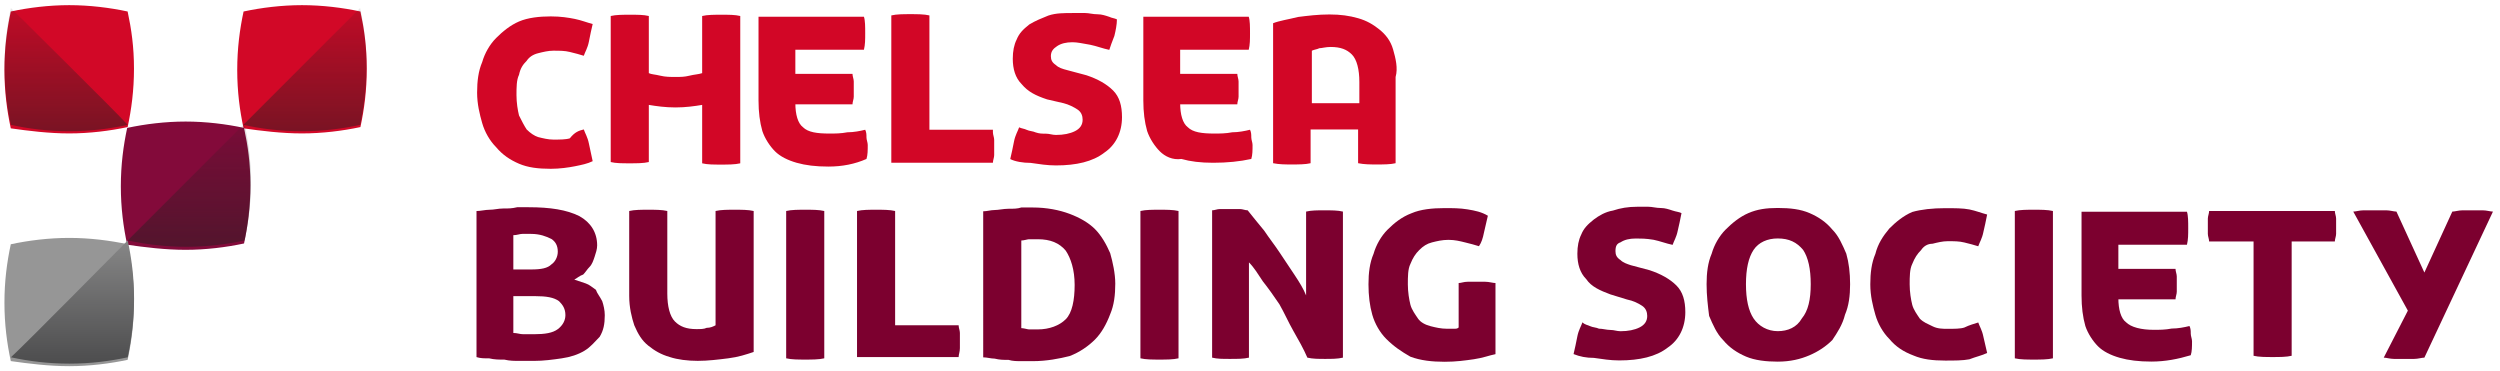 <?xml version="1.0" encoding="utf-8"?>
<!-- Generator: Adobe Illustrator 21.0.0, SVG Export Plug-In . SVG Version: 6.00 Build 0)  -->
<svg version="1.1"
	 id="svg2985" inkscape:version="0.48.2 r9819" sodipodi:docname="AAA.svg" xmlns:cc="http://creativecommons.org/ns#" xmlns:dc="http://purl.org/dc/elements/1.1/" xmlns:inkscape="http://www.inkscape.org/namespaces/inkscape" xmlns:rdf="http://www.w3.org/1999/02/22-rdf-syntax-ns#" xmlns:sodipodi="http://sodipodi.sourceforge.net/DTD/sodipodi-0.dtd" xmlns:svg="http://www.w3.org/2000/svg"
	 xmlns="http://www.w3.org/2000/svg" xmlns:xlink="http://www.w3.org/1999/xlink" x="0px" y="0px" viewBox="0 0 250 37.1"
	 style="enable-background:new 0 0 250 37.1;" xml:space="preserve">
<style type="text/css">
	.st0{clip-path:url(#SVGID_2_);}
	.st1{fill:#D20827;}
	.st2{fill:#969696;}
	.st3{fill:#830A3A;}
	.st4{fill:url(#path7345_1_);}
	.st5{fill:url(#path7363_1_);}
	.st6{fill:url(#path7381_1_);}
	.st7{fill:url(#path7399_1_);}
	.st8{fill:#D20626;}
	.st9{fill:#7C002F;}
</style>
<sodipodi:namedview  bordercolor="#666666" borderopacity="1" fit-margin-bottom="0.5" fit-margin-left="0.5" fit-margin-right="0.5" fit-margin-top="0.5" gridtolerance="10" guidetolerance="10" id="namedview2987" inkscape:current-layer="g2993" inkscape:cx="734.46739" inkscape:cy="-208.73483" inkscape:pageopacity="0" inkscape:pageshadow="2" inkscape:window-height="899" inkscape:window-maximized="0" inkscape:window-width="1074" inkscape:window-x="822" inkscape:window-y="62" inkscape:zoom="0.54896123" objecttolerance="10" pagecolor="#ffffff" showgrid="false">
	</sodipodi:namedview>
<g id="g2993" transform="matrix(1.25,0,0,-1.25,-1137.69,166.196)" inkscape:groupmode="layer" inkscape:label="report-and-accounts-2013">
	<g id="g6125">
		<g>
			<defs>
				<rect id="SVGID_1_" x="-151.7" y="-105.2" width="1516.5" height="1052.4"/>
			</defs>
			<clipPath id="SVGID_2_">
				<use xlink:href="#SVGID_1_"  style="overflow:visible;"/>
			</clipPath>
			<g id="g6127" class="st0">
			</g>
		</g>
	</g>
	<g id="g7313" transform="matrix(1.016,0,0,1.016,915.689,122.283)">
		<path id="path7315" inkscape:connector-curvature="0" class="st1" d="M0,0c1.6,0,3.2,0.2,4.6,0.5c0.3,1.4,0.5,2.9,0.5,4.6
			S4.9,8.2,4.6,9.6C3.2,9.9,1.6,10.1,0,10.1s-3.2-0.2-4.6-0.5c-0.3-1.4-0.5-2.9-0.5-4.6s0.2-3.2,0.5-4.6C-3.2,0.2-1.6,0,0,0"/>
	</g>
	<g id="g7317" transform="matrix(1.016,0,0,1.016,934.312,122.283)">
		<path id="path7319" inkscape:connector-curvature="0" class="st1" d="M0,0c1.6,0,3.2,0.2,4.6,0.5c0.3,1.4,0.5,2.9,0.5,4.6
			S4.9,8.2,4.6,9.6C3.2,9.9,1.6,10.1,0,10.1s-3.2-0.2-4.6-0.5c-0.3-1.4-0.5-2.9-0.5-4.6s0.2-3.2,0.5-4.6C-3.2,0.2-1.6,0,0,0"/>
	</g>
	<g id="g7321" transform="matrix(1.016,0,0,1.016,915.689,103.663)">
		<path id="path7323" inkscape:connector-curvature="0" class="st2" d="M0,0c1.6,0,3.2,0.2,4.6,0.5c0.3,1.4,0.5,2.9,0.5,4.6
			S4.9,8.2,4.6,9.6C3.2,9.9,1.6,10.1,0,10.1s-3.2-0.2-4.6-0.5c-0.3-1.4-0.5-2.9-0.5-4.6s0.2-3.2,0.5-4.6C-3.2,0.2-1.6,0,0,0"/>
	</g>
	<g id="g7325" transform="matrix(1.016,0,0,1.016,925.001,112.971)">
		<path id="path7327" inkscape:connector-curvature="0" class="st3" d="M0,0c1.6,0,3.2,0.2,4.6,0.5c0.3,1.4,0.5,2.9,0.5,4.6
			S4.9,8.2,4.6,9.6C3.2,9.9,1.6,10.1,0,10.1s-3.2-0.2-4.6-0.5c-0.3-1.4-0.5-2.9-0.5-4.6s0.2-3.2,0.5-4.6C-3.2,0.2-1.6,0,0,0"/>
	</g>
	<g id="g7329" transform="matrix(1.016,0,0,1.016,867.944,-679.47)">
		<g id="g7331">
			<g id="g7337">
				
					<linearGradient id="path7345_1_" gradientUnits="userSpaceOnUse" x1="-119.788" y1="464.478" x2="-118.788" y2="464.478" gradientTransform="matrix(0 12.241 12.241 0 -5629.307 2246.553)">
					<stop  offset="0" style="stop-color:#231F20;stop-opacity:0.5"/>
					<stop  offset="1" style="stop-color:#231F20;stop-opacity:0"/>
				</linearGradient>
				<path id="path7345" inkscape:connector-curvature="0" class="st4" d="M60.8,789.9c0.3-1.4,0.5-2.9,0.5-4.6s-0.2-3.2-0.5-4.6
					c-1.4-0.3-2.9-0.5-4.6-0.5c-1.6,0-3.2,0.2-4.6,0.5C52.6,781.7,59.8,788.9,60.8,789.9"/>
			</g>
		</g>
	</g>
	<g id="g7347" transform="matrix(1.016,0,0,1.016,867.944,-679.47)">
		<g id="g7349">
			<g id="g7355">
				
					<linearGradient id="path7363_1_" gradientUnits="userSpaceOnUse" x1="-119.788" y1="464.478" x2="-118.788" y2="464.478" gradientTransform="matrix(0 12.241 12.241 0 -5638.59 2237.413)">
					<stop  offset="0" style="stop-color:#4D4D4E"/>
					<stop  offset="1" style="stop-color:#969696"/>
				</linearGradient>
				<path id="path7363" inkscape:connector-curvature="0" class="st5" d="M51.6,780.7c0.3-1.4,0.5-2.9,0.5-4.6
					c0-1.6-0.2-3.2-0.5-4.6c-1.4-0.3-2.9-0.5-4.6-0.5s-3.2,0.2-4.6,0.5C43.5,772.5,50.7,779.8,51.6,780.7"/>
			</g>
		</g>
	</g>
	<g id="g7365" transform="matrix(1.016,0,0,1.016,867.944,-679.47)">
		<g id="g7367">
			<g id="g7373">
				
					<linearGradient id="path7381_1_" gradientUnits="userSpaceOnUse" x1="-119.788" y1="442.344" x2="-118.788" y2="442.344" gradientTransform="matrix(0 12.241 -12.241 0 5461.594 2255.733)">
					<stop  offset="0" style="stop-color:#231F20;stop-opacity:0.5"/>
					<stop  offset="1" style="stop-color:#231F20;stop-opacity:0"/>
				</linearGradient>
				<path id="path7381" inkscape:connector-curvature="0" class="st6" d="M42.4,799c-0.3-1.4-0.5-2.9-0.5-4.6s0.2-3.2,0.5-4.6
					c1.4-0.3,2.9-0.5,4.6-0.5s3.2,0.2,4.6,0.5C50.6,790.9,43.3,798.1,42.4,799"/>
			</g>
		</g>
	</g>
	<g id="g7383" transform="matrix(1.016,0,0,1.016,867.944,-679.47)">
		<g id="g7385">
			<g id="g7391">
				
					<linearGradient id="path7399_1_" gradientUnits="userSpaceOnUse" x1="-119.788" y1="464.478" x2="-118.788" y2="464.478" gradientTransform="matrix(0 12.241 12.241 0 -5620.196 2255.733)">
					<stop  offset="0" style="stop-color:#231F20;stop-opacity:0.5"/>
					<stop  offset="1" style="stop-color:#231F20;stop-opacity:0"/>
				</linearGradient>
				<path id="path7399" inkscape:connector-curvature="0" class="st7" d="M69.9,799c0.3-1.4,0.5-2.9,0.5-4.6s-0.2-3.2-0.5-4.6
					c-1.4-0.3-2.9-0.5-4.6-0.5s-3.2,0.2-4.6,0.5C61.8,790.9,69,798.1,69.9,799"/>
			</g>
		</g>
	</g>
	<g id="g7417" transform="matrix(1.016,0,0,1.016,1000.115,125.006)">
		<path id="path7419" inkscape:connector-curvature="0" class="st8" d="M-6.1,0C-7,0.3-7.6,0.6-8.1,1.2c-0.5,0.5-0.7,1.2-0.7,2
			c0,0.6,0.1,1.1,0.3,1.5c0.2,0.5,0.5,0.8,1,1.2C-7,6.2-6.5,6.4-6,6.6C-5.4,6.8-4.8,6.8-4,6.8c0.3,0,0.6,0,0.9,0
			c0.3,0,0.6-0.1,1-0.1c0.3,0,0.6-0.1,0.9-0.2C-1,6.4-0.8,6.4-0.6,6.3C-0.6,5.9-0.7,5.4-0.8,5C-1,4.5-1.1,4.2-1.2,3.9
			C-1.7,4-2.2,4.2-2.7,4.3c-0.6,0.1-1,0.2-1.4,0.2c-0.5,0-0.9-0.1-1.2-0.3C-5.6,4-5.8,3.8-5.8,3.4c0-0.3,0.1-0.5,0.4-0.7
			c0.2-0.2,0.5-0.3,0.9-0.4L-3,1.9c0.9-0.3,1.6-0.7,2.1-1.2c0.5-0.5,0.7-1.2,0.7-2.1c0-1.2-0.5-2.2-1.4-2.8c-0.9-0.7-2.2-1-3.8-1
			c-0.7,0-1.3,0.1-2,0.2C-8-5-8.6-4.9-9-4.7c0.1,0.4,0.2,0.9,0.3,1.4c0.1,0.5,0.3,0.8,0.4,1.1c0.2-0.1,0.4-0.1,0.6-0.2
			c0.2-0.1,0.5-0.1,0.7-0.2c0.3-0.1,0.5-0.1,0.8-0.1c0.3,0,0.5-0.1,0.8-0.1c0.6,0,1.1,0.1,1.5,0.3c0.4,0.2,0.6,0.5,0.6,0.9
			c0,0.3-0.1,0.6-0.4,0.8c-0.3,0.2-0.7,0.4-1.1,0.5L-6.1,0"/>
	</g>
	<g id="g7421" transform="matrix(1.016,0,0,1.016,1015.296,131.677)">
		<path id="path7423" inkscape:connector-curvature="0" class="st8" d="M-48.2,0c0.4,0.1,1,0.1,1.5,0.1c0.6,0,1.1,0,1.5-0.1v-11.6
			c-0.4-0.1-1-0.1-1.5-0.1c-0.6,0-1.1,0-1.5,0.1V-7c-0.6-0.1-1.3-0.2-2.1-0.2c-0.8,0-1.5,0.1-2.1,0.2v-4.5c-0.4-0.1-1-0.1-1.5-0.1
			c-0.6,0-1.1,0-1.5,0.1V0c0.4,0.1,1,0.1,1.5,0.1c0.6,0,1.1,0,1.5-0.1v-4.5c0.2-0.1,0.5-0.1,0.9-0.2c0.4-0.1,0.8-0.1,1.2-0.1
			c0.4,0,0.7,0,1.1,0.1c0.4,0.1,0.7,0.1,1,0.2L-48.2,0"/>
	</g>
	<g id="g7433" transform="matrix(1.016,0,0,1.016,1041.547,124.711)">
		<path id="path7435" inkscape:connector-curvature="0" class="st8" d="M-66.7,0c0-0.9,0.2-1.6,0.6-1.9c0.4-0.4,1.1-0.5,2.1-0.5
			c0.4,0,0.9,0,1.4,0.1c0.5,0,1,0.1,1.4,0.2c0.1-0.2,0.1-0.4,0.1-0.6c0-0.2,0.1-0.4,0.1-0.6c0-0.4,0-0.8-0.1-1.1
			C-62-4.8-63-5-64.1-5c-1,0-1.8,0.1-2.5,0.3c-0.7,0.2-1.3,0.5-1.7,0.9c-0.4,0.4-0.8,1-1,1.6c-0.2,0.7-0.3,1.5-0.3,2.4v6.6h8.3
			c0.1-0.3,0.1-0.8,0.1-1.3c0-0.5,0-0.9-0.1-1.3h-5.4V2.3h4.5c0-0.2,0.1-0.4,0.1-0.6c0-0.2,0-0.4,0-0.6s0-0.4,0-0.6
			c0-0.2-0.1-0.4-0.1-0.6H-66.7"/>
	</g>
	<g id="g7433_1_" transform="matrix(1.016,0,0,1.016,1041.547,124.711)">
		<path id="path7435_1_" inkscape:connector-curvature="0" class="st8" d="M-36.4,0c0-0.9,0.2-1.6,0.6-1.9c0.4-0.4,1.1-0.5,2.1-0.5
			c0.4,0,0.9,0,1.4,0.1c0.5,0,1,0.1,1.4,0.2c0.1-0.2,0.1-0.4,0.1-0.6c0-0.2,0.1-0.4,0.1-0.6c0-0.4,0-0.8-0.1-1.1
			c-0.9-0.2-1.9-0.3-3-0.3c-1,0-1.8,0.1-2.5,0.3C-37-4.5-37.6-4.2-38-3.8c-0.4,0.4-0.8,1-1,1.6c-0.2,0.7-0.3,1.5-0.3,2.4v6.6h8.3
			c0.1-0.3,0.1-0.8,0.1-1.3c0-0.5,0-0.9-0.1-1.3h-5.4V2.3h4.5c0-0.2,0.1-0.4,0.1-0.6c0-0.2,0-0.4,0-0.6s0-0.4,0-0.6
			c0-0.2-0.1-0.4-0.1-0.6H-36.4"/>
	</g>
	<g id="g7437" transform="matrix(1.016,0,0,1.016,951.219,106.32)">
		<path id="path7439" inkscape:connector-curvature="0" class="st9" d="M0,0c0.3,0,0.5-0.1,0.8-0.1c0.3,0,0.6,0,0.8,0
			c0.9,0,1.5,0.1,1.9,0.4C3.9,0.6,4.1,1,4.1,1.4c0,0.5-0.2,0.8-0.5,1.1c-0.4,0.3-1,0.4-1.9,0.4H0V0z M1.4,5C2.2,5,2.7,5.1,3,5.4
			c0.3,0.2,0.5,0.6,0.5,1c0,0.5-0.2,0.8-0.5,1C2.6,7.6,2.1,7.8,1.4,7.8c-0.3,0-0.5,0-0.7,0S0.3,7.7,0,7.7V5H1.4z M-2.9,9.6
			c0.3,0,0.7,0.1,1,0.1c0.4,0,0.7,0.1,1.1,0.1s0.7,0,1.1,0.1c0.3,0,0.7,0,0.9,0c1.7,0,3-0.2,4-0.7c0.9-0.5,1.4-1.3,1.4-2.3
			c0-0.3-0.1-0.6-0.2-0.9C6.3,5.7,6.2,5.4,6,5.2C5.8,5,5.7,4.8,5.5,4.6C5.2,4.5,5,4.3,4.8,4.2C5.1,4.1,5.4,4,5.7,3.9
			c0.3-0.1,0.5-0.3,0.8-0.5C6.6,3.1,6.8,2.9,7,2.5c0.1-0.3,0.2-0.7,0.2-1.1c0-0.7-0.1-1.2-0.4-1.7C6.4-0.7,6.1-1.1,5.6-1.4
			C5.1-1.7,4.5-1.9,3.8-2C3.1-2.1,2.4-2.2,1.6-2.2c-0.3,0-0.7,0-1.1,0c-0.4,0-0.8,0-1.2,0.1c-0.4,0-0.8,0-1.2,0.1
			C-2.3-2-2.6-2-2.9-1.9V9.6"/>
	</g>
	<g id="g7441" transform="matrix(1.016,0,0,1.016,967.397,116.077)">
		<path id="path7443" inkscape:connector-curvature="0" class="st9" d="M0,0c0.4,0.1,1,0.1,1.5,0.1S2.6,0.1,3,0v-11.1
			c-0.6-0.2-1.2-0.4-2-0.5c-0.8-0.1-1.6-0.2-2.4-0.2c-0.8,0-1.6,0.1-2.2,0.3c-0.7,0.2-1.2,0.5-1.7,0.9c-0.5,0.4-0.8,0.9-1.1,1.6
			c-0.2,0.6-0.4,1.4-0.4,2.3V0c0.4,0.1,1,0.1,1.5,0.1s1.1,0,1.5-0.1v-6.5c0-1,0.2-1.8,0.6-2.2c0.4-0.4,0.9-0.6,1.7-0.6
			c0.3,0,0.6,0,0.8,0.1C-0.4-9.2-0.2-9.1,0-9L0,0"/>
	</g>
	<g id="g7445" transform="matrix(1.016,0,0,1.016,973.046,116.077)">
		<path id="path7447" inkscape:connector-curvature="0" class="st9" d="M0,0c0.4,0.1,1,0.1,1.5,0.1S2.6,0.1,3,0v-11.6
			c-0.4-0.1-1-0.1-1.5-0.1s-1.1,0-1.5,0.1V0"/>
	</g>
	<g id="g7449" transform="matrix(1.016,0,0,1.016,986.842,106.933)">
		<path id="path7451" inkscape:connector-curvature="0" class="st9" d="M0,0c0-0.2,0.1-0.4,0.1-0.6c0-0.2,0-0.4,0-0.6
			c0-0.2,0-0.4,0-0.6C0.1-2.1,0-2.3,0-2.5h-8V9c0.4,0.1,1,0.1,1.5,0.1S-5.4,9.1-5,9l0-9H0"/>
	</g>
	<g id="g7449_1_" transform="matrix(1.016,0,0,1.016,986.842,106.933)">
		<path id="path7451_1_" inkscape:connector-curvature="0" class="st8" d="M2.7,15.2c0-0.2,0.1-0.4,0.1-0.6c0-0.2,0-0.4,0-0.6
			c0-0.2,0-0.4,0-0.6c0-0.2-0.1-0.4-0.1-0.6h-8v11.6c0.4,0.1,1,0.1,1.5,0.1s1.1,0,1.5-0.1l0-9H2.7"/>
	</g>
	<g id="g7453" transform="matrix(1.016,0,0,1.016,991.856,106.706)">
		<path id="path7455" inkscape:connector-curvature="0" class="st9" d="M0,0c0.2,0,0.5-0.1,0.6-0.1c0.2,0,0.4,0,0.7,0
			c0.9,0,1.7,0.3,2.2,0.8s0.7,1.5,0.7,2.7c0,1.2-0.3,2.1-0.7,2.7C3,6.7,2.3,7,1.3,7C1.1,7,0.8,7,0.6,7C0.5,7,0.2,6.9,0,6.9V0z
			 M-3,9.2c0.3,0,0.6,0.1,0.9,0.1c0.3,0,0.7,0.1,1.1,0.1c0.4,0,0.7,0,1,0.1c0.3,0,0.6,0,0.9,0C2,9.5,3,9.3,3.8,9
			c0.8-0.3,1.5-0.7,2-1.2c0.5-0.5,0.9-1.2,1.2-1.9c0.2-0.7,0.4-1.6,0.4-2.4c0-0.9-0.1-1.7-0.4-2.4C6.7,0.3,6.3-0.4,5.8-0.9
			c-0.5-0.5-1.2-1-2-1.3C3-2.4,2-2.6,0.9-2.6c-0.3,0-0.6,0-0.9,0c-0.3,0-0.7,0-1,0.1c-0.4,0-0.7,0-1.1,0.1c-0.3,0-0.6,0.1-0.9,0.1
			V9.2"/>
	</g>
	<g id="g7457" transform="matrix(1.016,0,0,1.016,1001.386,116.077)">
		<path id="path7459" inkscape:connector-curvature="0" class="st9" d="M0,0c0.4,0.1,1,0.1,1.5,0.1S2.6,0.1,3,0v-11.6
			c-0.4-0.1-1-0.1-1.5-0.1s-1.1,0-1.5,0.1V0"/>
	</g>
	<g id="g7461" transform="matrix(1.016,0,0,1.016,1017.586,104.346)">
		<path id="path7463" inkscape:connector-curvature="0" class="st9" d="M0,0c-0.4-0.1-0.9-0.1-1.4-0.1s-1,0-1.4,0.1
			c-0.3,0.7-0.7,1.4-1.1,2.1S-4.6,3.5-5,4.2C-5.4,4.8-5.9,5.5-6.3,6C-6.7,6.6-7,7.1-7.4,7.5V0c-0.4-0.1-0.9-0.1-1.5-0.1
			c-0.6,0-1,0-1.4,0.1v11.6c0.2,0,0.4,0.1,0.6,0.1c0.2,0,0.5,0,0.8,0c0.3,0,0.5,0,0.8,0c0.2,0,0.4-0.1,0.6-0.1
			c0.4-0.5,0.8-1,1.3-1.6C-5.8,9.4-5.4,8.9-5,8.3c0.4-0.6,0.8-1.2,1.2-1.8c0.4-0.6,0.7-1.1,0.9-1.6v6.6c0.4,0.1,0.9,0.1,1.4,0.1
			c0.6,0,1.1,0,1.5-0.1L0,0"/>
	</g>
	<g id="g7465" transform="matrix(1.016,0,0,1.016,1026.844,110.314)">
		<path id="path7467" inkscape:connector-curvature="0" class="st9" d="M0,0c0.2,0,0.4,0.1,0.7,0.1c0.3,0,0.5,0,0.7,0
			c0.2,0,0.5,0,0.7,0C2.4,0.1,2.7,0,2.9,0v-5.6C2.4-5.7,1.9-5.9,1.2-6s-1.4-0.2-2.3-0.2c-1,0-1.9,0.1-2.7,0.4
			C-4.5-5.4-5.1-5-5.7-4.4c-0.5,0.5-0.9,1.2-1.1,1.9C-7-1.8-7.1-1-7.1-0.1c0,0.9,0.1,1.7,0.4,2.4c0.2,0.7,0.6,1.4,1.1,1.9
			c0.5,0.5,1.1,1,1.9,1.3C-3,5.8-2.1,5.9-1.1,5.9c0.6,0,1.2,0,1.8-0.1c0.6-0.1,1.1-0.2,1.6-0.5C2.2,4.9,2.1,4.4,2,4
			C1.9,3.5,1.8,3.2,1.6,2.9C1.3,3,0.9,3.1,0.5,3.2C0.1,3.3-0.3,3.4-0.8,3.4c-0.5,0-0.9-0.1-1.3-0.2c-0.4-0.1-0.7-0.3-1-0.6
			c-0.3-0.3-0.5-0.6-0.7-1.1c-0.2-0.4-0.2-1-0.2-1.6c0-0.6,0.1-1.2,0.2-1.6c0.1-0.4,0.4-0.8,0.6-1.1s0.6-0.5,1-0.6
			c0.4-0.1,0.8-0.2,1.3-0.2c0.2,0,0.3,0,0.5,0c0.2,0,0.3,0,0.4,0.1L0,0"/>
	</g>
	<g id="g7469" transform="matrix(1.016,0,0,1.016,1038.983,109.406)">
		<path id="path7471" inkscape:connector-curvature="0" class="st9" d="M0,0c-0.8,0.3-1.5,0.6-1.9,1.2c-0.5,0.5-0.7,1.2-0.7,2
			c0,0.6,0.1,1.1,0.3,1.5c0.2,0.5,0.5,0.8,1,1.2c0.4,0.3,0.9,0.6,1.5,0.7c0.6,0.2,1.2,0.3,1.9,0.3c0.3,0,0.6,0,0.9,0
			c0.3,0,0.6-0.1,1-0.1c0.3,0,0.6-0.1,0.9-0.2c0.3-0.1,0.5-0.1,0.7-0.2C5.5,5.9,5.4,5.4,5.3,5C5.2,4.5,5,4.2,4.9,3.9
			C4.4,4,3.9,4.2,3.4,4.3C2.8,4.4,2.4,4.4,2,4.4c-0.5,0-0.9-0.1-1.2-0.3C0.5,4,0.4,3.8,0.4,3.4c0-0.3,0.1-0.5,0.4-0.7
			C1,2.5,1.3,2.4,1.6,2.3l1.5-0.4c0.9-0.3,1.6-0.7,2.1-1.2c0.5-0.5,0.7-1.2,0.7-2.1c0-1.2-0.5-2.2-1.4-2.8c-0.9-0.7-2.2-1-3.8-1
			c-0.7,0-1.3,0.1-2,0.2C-1.9-5-2.4-4.9-2.9-4.7c0.1,0.4,0.2,0.9,0.3,1.4c0.1,0.5,0.3,0.8,0.4,1.1C-2-2.4-1.8-2.4-1.6-2.5
			s0.5-0.1,0.7-0.2C-0.6-2.7-0.3-2.8,0-2.8c0.3,0,0.5-0.1,0.8-0.1c0.6,0,1.1,0.1,1.5,0.3c0.4,0.2,0.6,0.5,0.6,0.9
			c0,0.3-0.1,0.6-0.4,0.8C2.2-0.7,1.8-0.5,1.3-0.4L0,0"/>
	</g>
	<g id="g7473" transform="matrix(1.016,0,0,1.016,1049.829,110.223)">
		<path id="path7475" inkscape:connector-curvature="0" class="st9" d="M0,0c0-1.2,0.2-2.1,0.6-2.7c0.4-0.6,1.1-1,1.9-1
			c0.8,0,1.5,0.3,1.9,1C4.9-2.1,5.1-1.2,5.1,0S4.9,2.1,4.5,2.7C4,3.3,3.4,3.6,2.5,3.6c-0.8,0-1.5-0.3-1.9-0.9C0.2,2.1,0,1.2,0,0z
			 M2.5-6.1c-0.9,0-1.8,0.1-2.5,0.4c-0.7,0.3-1.3,0.7-1.8,1.3c-0.5,0.5-0.8,1.2-1.1,1.9C-3-1.7-3.1-0.9-3.1,0c0,0.9,0.1,1.7,0.4,2.4
			c0.2,0.7,0.6,1.4,1.1,1.9c0.5,0.5,1.1,1,1.8,1.3S1.6,6,2.5,6C3.5,6,4.3,5.9,5,5.6c0.7-0.3,1.3-0.7,1.8-1.3
			c0.5-0.5,0.8-1.2,1.1-1.9C8.1,1.7,8.2,0.9,8.2,0c0-0.9-0.1-1.7-0.4-2.4C7.6-3.2,7.2-3.8,6.8-4.4C6.3-4.9,5.7-5.3,5-5.6
			C4.3-5.9,3.5-6.1,2.5-6.1"/>
	</g>
	<g id="g7477" transform="matrix(1.016,0,0,1.016,1068.412,107.159)">
		<path id="path7479" inkscape:connector-curvature="0" class="st9" d="M0,0c0.1-0.3,0.3-0.6,0.4-1.1C0.5-1.5,0.6-2,0.7-2.4
			C0.3-2.6-0.2-2.7-0.7-2.9C-1.2-3-1.9-3-2.6-3c-1,0-1.8,0.1-2.5,0.4C-5.9-2.3-6.5-1.9-7-1.3c-0.5,0.5-0.9,1.2-1.1,1.9
			S-8.5,2.1-8.5,3c0,0.9,0.1,1.7,0.4,2.4C-7.9,6.2-7.5,6.8-7,7.4c0.5,0.5,1.1,1,1.8,1.3C-4.5,8.9-3.6,9-2.6,9C-1.9,9-1.2,9-0.7,8.9
			c0.5-0.1,1-0.3,1.4-0.4C0.6,8,0.5,7.5,0.4,7.1C0.3,6.6,0.1,6.3,0,6c-0.3,0.1-0.7,0.2-1.1,0.3c-0.4,0.1-0.8,0.1-1.3,0.1
			c-0.4,0-0.8-0.1-1.2-0.2C-4,6.2-4.3,6-4.5,5.7C-4.8,5.4-5,5.1-5.2,4.6c-0.2-0.4-0.2-1-0.2-1.6c0-0.6,0.1-1.2,0.2-1.6
			s0.4-0.8,0.6-1.1C-4.3,0-4-0.1-3.6-0.3s0.8-0.2,1.2-0.2c0.5,0,1,0,1.3,0.1C-0.7-0.2-0.3-0.1,0,0"/>
	</g>
	<g id="g7477_1_" transform="matrix(1.016,0,0,1.016,1068.412,107.159)">
		<path id="path7479_1_" inkscape:connector-curvature="0" class="st8" d="M-109.8,15.2c0.1-0.3,0.3-0.6,0.4-1.1
			c0.1-0.5,0.2-0.9,0.3-1.4c-0.4-0.2-0.9-0.3-1.4-0.4c-0.5-0.1-1.2-0.2-1.9-0.2c-1,0-1.8,0.1-2.5,0.4c-0.7,0.3-1.3,0.7-1.8,1.3
			c-0.5,0.5-0.9,1.2-1.1,1.9c-0.2,0.7-0.4,1.5-0.4,2.4c0,0.9,0.1,1.7,0.4,2.4c0.2,0.7,0.6,1.4,1.1,1.9c0.5,0.5,1.1,1,1.8,1.3
			c0.7,0.3,1.6,0.4,2.5,0.4c0.8,0,1.4-0.1,1.9-0.2c0.5-0.1,1-0.3,1.4-0.4c-0.1-0.4-0.2-0.9-0.3-1.4c-0.1-0.5-0.3-0.8-0.4-1.1
			c-0.3,0.1-0.7,0.2-1.1,0.3c-0.4,0.1-0.8,0.1-1.3,0.1c-0.4,0-0.8-0.1-1.2-0.2c-0.4-0.1-0.7-0.3-0.9-0.6c-0.3-0.3-0.5-0.6-0.6-1.1
			c-0.2-0.4-0.2-1-0.2-1.6c0-0.6,0.1-1.2,0.2-1.6c0.2-0.4,0.4-0.8,0.6-1.1c0.3-0.3,0.6-0.5,0.9-0.6c0.4-0.1,0.8-0.2,1.2-0.2
			c0.5,0,1,0,1.3,0.1C-110.5,15-110.2,15.1-109.8,15.2"/>
	</g>
	<g id="g7481" transform="matrix(1.016,0,0,1.016,1071.338,116.077)">
		<path id="path7483" inkscape:connector-curvature="0" class="st9" d="M0,0c0.4,0.1,1,0.1,1.5,0.1S2.6,0.1,3,0v-11.6
			c-0.4-0.1-1-0.1-1.5-0.1s-1.1,0-1.5,0.1V0"/>
	</g>
	<g id="g7485" transform="matrix(1.016,0,0,1.016,1079.621,109.111)">
		<path id="path7487" inkscape:connector-curvature="0" class="st9" d="M0,0c0-0.9,0.2-1.6,0.6-1.9C1-2.3,1.8-2.5,2.8-2.5
			c0.4,0,0.9,0,1.4,0.1c0.5,0,1,0.1,1.4,0.2c0.1-0.2,0.1-0.4,0.1-0.6c0-0.2,0.1-0.4,0.1-0.6c0-0.4,0-0.8-0.1-1.1
			C4.7-4.8,3.7-5,2.6-5c-1,0-1.8,0.1-2.5,0.3c-0.7,0.2-1.3,0.5-1.7,0.9c-0.4,0.4-0.8,1-1,1.6c-0.2,0.7-0.3,1.5-0.3,2.4v6.6h8.3
			c0.1-0.3,0.1-0.8,0.1-1.3c0-0.5,0-0.9-0.1-1.3H0V2.3h4.5c0-0.2,0.1-0.4,0.1-0.6c0-0.2,0-0.4,0-0.6c0-0.2,0-0.4,0-0.6
			c0-0.2-0.1-0.4-0.1-0.6H0"/>
	</g>
	<g id="g7489" transform="matrix(1.016,0,0,1.016,1086.881,116.077)">
		<path id="path7491" inkscape:connector-curvature="0" class="st9" d="M0,0h9.9c0-0.2,0.1-0.4,0.1-0.6c0-0.2,0-0.4,0-0.6
			c0-0.2,0-0.4,0-0.6c0-0.2-0.1-0.4-0.1-0.6H6.5v-9c-0.4-0.1-1-0.1-1.5-0.1s-1.1,0-1.5,0.1v9H0c0,0.2-0.1,0.4-0.1,0.6
			c0,0.2,0,0.4,0,0.6c0,0.2,0,0.4,0,0.6C-0.1-0.4,0-0.2,0,0"/>
	</g>
	<g id="g7493" transform="matrix(1.016,0,0,1.016,1104.102,104.346)">
		<path id="path7495" inkscape:connector-curvature="0" class="st9" d="M0,0c-0.2,0-0.5-0.1-0.8-0.1c-0.3,0-0.6,0-0.8,0
			s-0.5,0-0.8,0C-2.7-0.1-3,0-3.2,0l1.9,3.7l-4.3,7.8c0.2,0,0.5,0.1,0.8,0.1c0.3,0,0.6,0,0.9,0c0.3,0,0.6,0,0.9,0
			c0.3,0,0.6-0.1,0.8-0.1l2.2-4.8l2.2,4.8c0.2,0,0.5,0.1,0.8,0.1c0.3,0,0.6,0,0.8,0c0.3,0,0.5,0,0.8,0c0.3,0,0.6-0.1,0.8-0.1L0,0"/>
	</g>
	<path class="st8" d="M1021.6,129c-0.2,0.7-0.6,1.2-1.1,1.6c-0.5,0.4-1,0.7-1.7,0.9c-0.7,0.2-1.4,0.3-2.3,0.3
		c-0.9,0-1.7-0.1-2.5-0.2c-0.8-0.2-1.5-0.3-2-0.5v-11.2c0.5-0.1,1-0.1,1.5-0.1s1.1,0,1.5,0.1v2.7h3.8v-2.7c0.5-0.1,1-0.1,1.5-0.1
		s1.1,0,1.5,0.1v6.9C1022,127.5,1021.8,128.3,1021.6,129z M1015.1,124.6v4.3c0.2,0.1,0.4,0.1,0.6,0.2c0.2,0,0.5,0.1,0.9,0.1
		c0.8,0,1.3-0.2,1.7-0.6c0.4-0.4,0.6-1.2,0.6-2.2v-1.7H1015.1z"/>
</g>
</svg>
